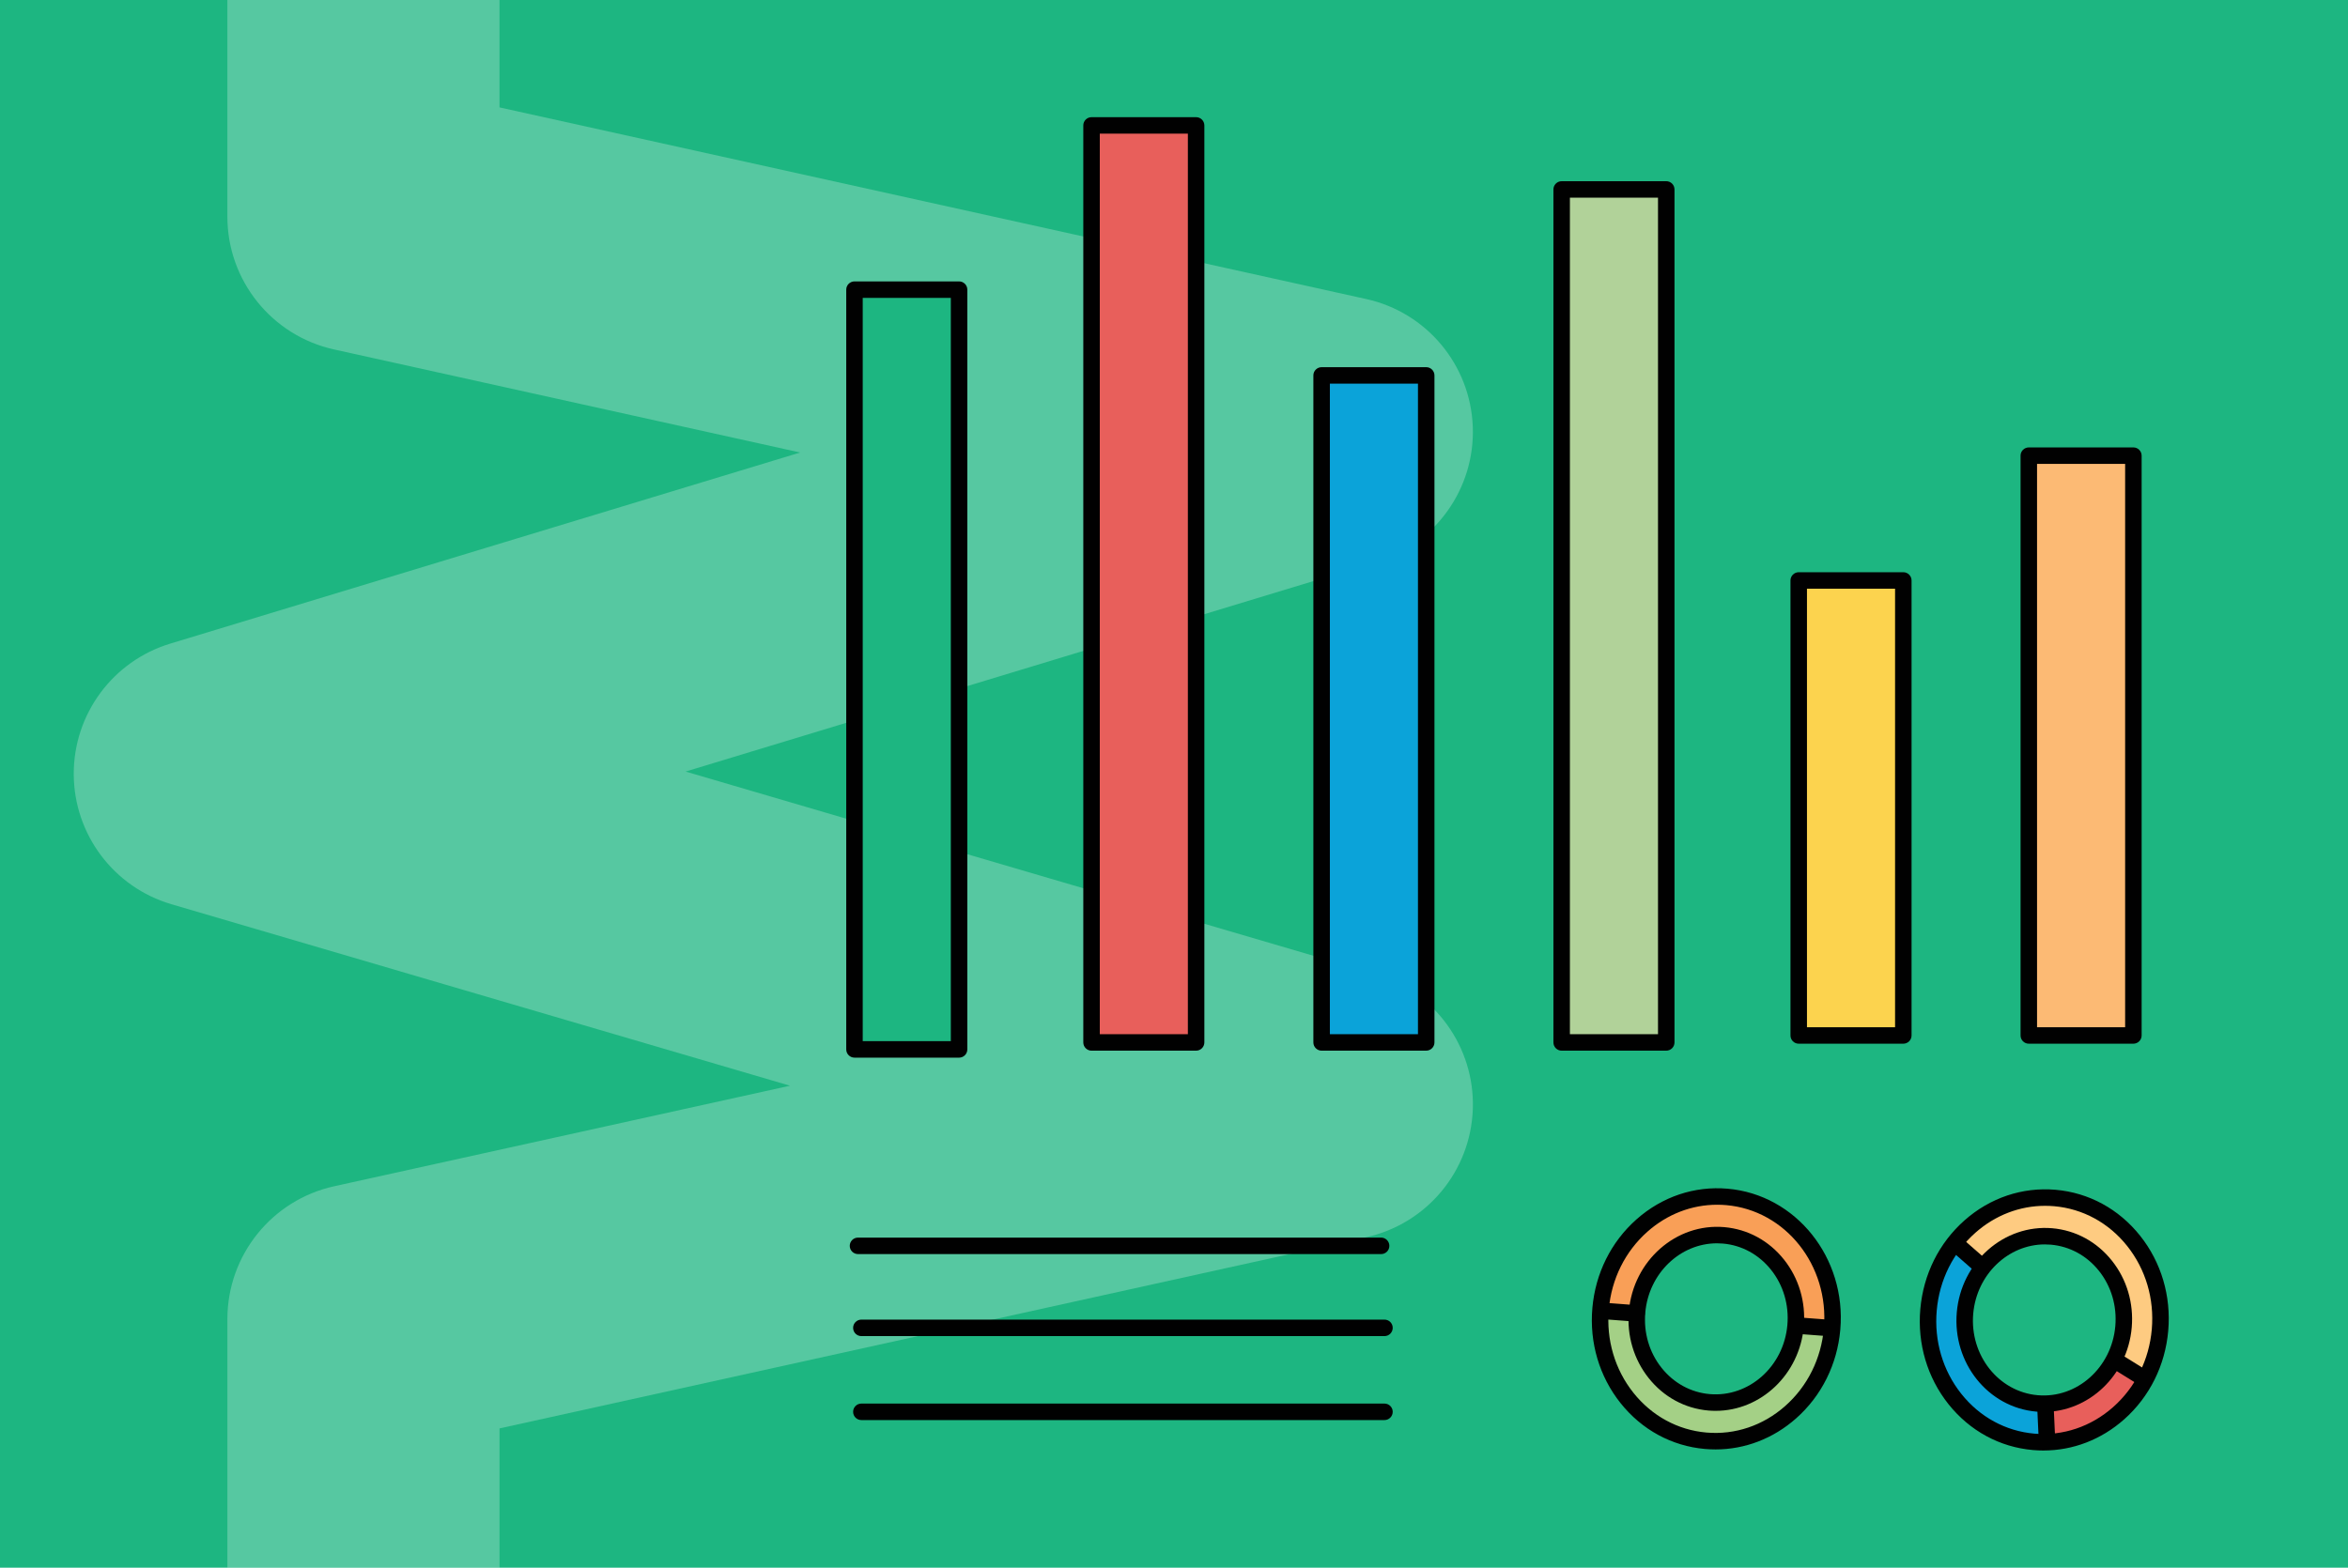 <?xml version="1.0" encoding="UTF-8"?>
<svg id="Layer_2" data-name="Layer 2" xmlns="http://www.w3.org/2000/svg" viewBox="0 0 2773 1852">
  <defs>
    <style>
      .cls-1 {
        fill: #fcd34e;
      }

      .cls-1, .cls-2 {
        stroke: #fff;
        stroke-width: 3.18px;
      }

      .cls-1, .cls-2, .cls-3, .cls-4, .cls-5, .cls-6, .cls-7, .cls-8, .cls-9 {
        fill-rule: evenodd;
      }

      .cls-2 {
        fill: #fcba74;
      }

      .cls-3 {
        fill: #0ba3d9;
      }

      .cls-3, .cls-4, .cls-5, .cls-6, .cls-7, .cls-8, .cls-9, .cls-10, .cls-11, .cls-12 {
        stroke-width: 0px;
      }

      .cls-4, .cls-10 {
        fill: #1db681;
      }

      .cls-5 {
        fill: #a4d086;
      }

      .cls-6 {
        fill: #b1d299;
      }

      .cls-7 {
        fill: #e85f5b;
      }

      .cls-8 {
        fill: #fecb81;
      }

      .cls-9 {
        fill: #f99f57;
      }

      .cls-11 {
        fill: #010101;
      }

      .cls-12 {
        fill: #fff;
        isolation: isolate;
        opacity: .25;
      }
    </style>
  </defs>
  <g id="tools-templates">
    <g id="tools-templates-4">
      <rect class="cls-10" width="2773" height="1852"/>
      <g id="Layer_1-2" data-name="Layer 1-2">
        <path id="mbg" class="cls-12" d="M87.09,914.08c0-70.75,46.28-133.21,114.03-153.76l743.87-225.75-550.47-121.75c-73.6-16.28-125.99-81.53-125.99-156.91V0h321.4v126.87l1023.57,226.39c71.33,15.77,123.05,77.71,125.86,150.71,2.83,72.98-43.99,138.74-113.9,159.95l-815.77,247.56,814.36,239.03c70.39,20.66,117.87,86.33,115.36,159.67-2.51,73.32-54.34,135.63-125.99,151.44l-1023.48,225.84v164.53h-321.4v-293.65c0-75.4,52.43-140.69,126.07-156.93l538.36-118.79-730.43-214.37c-68.18-20.01-115.12-82.41-115.45-153.46v-.75.02Z"/>
      </g>
      <g>
        <g>
          <path class="cls-4" d="M1009.15,342.18h123.51v897.53h-123.51V342.18Z"/>
          <path class="cls-11" d="M1132.67,1249.45h-123.51c-5.37,0-9.74-4.36-9.74-9.74V342.18c0-5.37,4.36-9.74,9.74-9.74h123.51c5.37,0,9.74,4.36,9.74,9.74v897.54c0,5.38-4.36,9.74-9.74,9.74ZM1018.89,1229.98h104.04V351.91h-104.04v878.07Z"/>
        </g>
        <g>
          <path class="cls-7" d="M1289.12,148.17h123.5v1083.3h-123.5V148.17Z"/>
          <path class="cls-11" d="M1412.62,1241.21h-123.5c-5.37,0-9.74-4.36-9.74-9.74V148.17c0-5.38,4.36-9.74,9.74-9.74h123.5c5.37,0,9.74,4.36,9.74,9.74v1083.3c0,5.37-4.36,9.74-9.74,9.74ZM1298.86,1221.73h104.03V157.9h-104.03v1063.83Z"/>
        </g>
        <g>
          <path class="cls-3" d="M1560.84,443.5h123.52v787.96h-123.52V443.5Z"/>
          <path class="cls-11" d="M1684.36,1241.21h-123.52c-5.37,0-9.74-4.36-9.74-9.74V443.5c0-5.37,4.36-9.74,9.74-9.74h123.52c5.37,0,9.74,4.36,9.74,9.74v787.96c0,5.37-4.36,9.74-9.74,9.74ZM1570.58,1221.73h104.05V453.24h-104.05v768.49Z"/>
        </g>
        <g>
          <path class="cls-6" d="M1844.33,223.8h123.51v1007.67h-123.51V223.8Z"/>
          <path class="cls-11" d="M1967.85,1241.21h-123.51c-5.37,0-9.74-4.36-9.74-9.74V223.8c0-5.37,4.36-9.74,9.74-9.74h123.51c5.38,0,9.74,4.36,9.74,9.74v1007.67c0,5.37-4.36,9.74-9.74,9.74ZM1854.07,1221.73h104.04V233.53h-104.04v988.2Z"/>
        </g>
        <g>
          <path class="cls-1" d="M2124.3,685.74h123.52v537.5h-123.52v-537.5Z"/>
          <path class="cls-11" d="M2247.82,1232.98h-123.52c-5.38,0-9.74-4.36-9.74-9.74v-537.5c0-5.37,4.36-9.74,9.74-9.74h123.52c5.37,0,9.74,4.36,9.74,9.74v537.5c0,5.37-4.36,9.74-9.74,9.74ZM2134.04,1213.51h104.05v-518.03h-104.05v518.03Z"/>
        </g>
        <g>
          <path class="cls-2" d="M2396.03,538.3h123.51v684.93h-123.51v-684.93Z"/>
          <path class="cls-11" d="M2519.54,1232.98h-123.51c-5.37,0-9.74-4.36-9.74-9.74v-684.94c0-5.37,4.36-9.74,9.74-9.74h123.51c5.37,0,9.74,4.36,9.74,9.74v684.94c0,5.37-4.36,9.74-9.74,9.74ZM2405.76,1213.51h104.04v-665.46h-104.04v665.46Z"/>
        </g>
        <path class="cls-11" d="M1631.1,1481.52h-617.79c-5.37,0-9.74-4.36-9.74-9.74s4.36-9.74,9.74-9.74h617.79c5.37,0,9.74,4.36,9.74,9.74s-4.36,9.74-9.74,9.74Z"/>
        <path class="cls-11" d="M1635.07,1677.6h-617.79c-5.38,0-9.74-4.36-9.74-9.74s4.36-9.74,9.74-9.74h617.79c5.38,0,9.74,4.36,9.74,9.74s-4.36,9.74-9.74,9.74Z"/>
        <path class="cls-11" d="M1635.07,1578.41h-617.79c-5.38,0-9.74-4.36-9.74-9.74s4.36-9.74,9.74-9.74h617.79c5.38,0,9.74,4.36,9.74,9.74s-4.36,9.74-9.74,9.74Z"/>
        <path class="cls-9" d="M2036.6,1413.14c32.62,2.5,80.37,27.49,103.57,63.79,26.08,40.82,25.65,93.29,25.65,93.29l-43.65-3.61s.41-40.23-22.76-70.16c-16.39-21.19-52.93-34.73-72.77-36.23-19.29-1.46-44.53,8.22-60.73,26.23-23.99,26.66-35.24,65.67-35.24,65.67l-42.1-3.18s9.37-54.91,42.88-92.73c26.78-30.23,74.37-45.45,105.16-43.08Z"/>
        <path class="cls-5" d="M1930.66,1550.77s3.25,39.93,22.7,69.95c14.05,21.66,40.66,35.78,61.05,37.33,25.49,1.96,59.68-10.8,81.73-35.46,20.04-22.42,29.18-56.88,29.18-56.88l36.67,1.8s-.92,53.42-30.31,86.75c-30.92,35.09-91.24,50.14-126.79,47.71-31.55-2.16-72.4-26.91-93.25-61.12-24.94-40.93-26.9-92.29-26.9-92.29l45.92,2.2Z"/>
        <path class="cls-3" d="M2306.62,1470.6l31.39,26.42s-28.54,53.85-5.48,110.64c25.91,63.79,82.73,50.83,82.73,50.83l3.06,47.68s-95.74-7.73-123.67-66.62c-14.4-30.36-19.75-69.34-12.85-104.8,6.48-33.33,24.82-64.15,24.82-64.15Z"/>
        <path class="cls-7" d="M2414.76,1658.49s24.42-1.5,45.85-13.96c21.44-12.46,39.88-35.88,39.88-35.88l32.39,20.43s-18.32,36.5-47.34,55.32c-29.03,18.81-68.78,19.94-68.78,19.94l-2-45.85Z"/>
        <path class="cls-8" d="M2308.12,1466.12s34.32-37.49,73.74-47.09c42.76-10.4,91.96,7.8,121.61,29.14,25.12,18.08,43.89,63.06,46.44,99.35,3.25,46.06-13.87,82.67-13.87,82.67l-39.05-19.56s11.65-29.46,7.42-63.72c-3.1-25.28-18.48-55.23-34.84-67.35-17.79-13.18-49.14-22.04-74.5-15.41-29.57,7.71-52.08,32.35-52.08,32.35l-34.88-30.4Z"/>
        <path class="cls-11" d="M2413.3,1713.57c-4.12,0-8.25-.18-12.4-.55-39.2-3.41-74.63-22.67-99.76-54.24-25.01-31.42-36.82-71.28-33.24-112.25,3.56-40.97,22.08-78.19,52.15-104.81,30.21-26.75,68.45-39.58,107.64-36.17,39.2,3.41,74.63,22.67,99.76,54.24,25.01,31.41,36.81,71.28,33.25,112.24-3.56,40.97-22.08,78.19-52.15,104.81-27.01,23.92-60.43,36.71-95.23,36.72ZM2415.31,1424.5c-30.05,0-58.96,11.09-82.37,31.81-26.31,23.29-42.53,55.94-45.66,91.91-3.14,35.98,7.19,70.94,29.08,98.44,21.77,27.34,52.39,44.03,86.22,46.97,33.78,2.9,66.87-8.19,93.04-31.36,26.32-23.29,42.53-55.94,45.66-91.91,3.13-35.98-7.19-70.93-29.09-98.43-21.77-27.34-52.39-44.03-86.21-46.97h0c-3.57-.31-7.14-.46-10.68-.46Z"/>
        <path class="cls-11" d="M2413.5,1668c-2.87,0-5.74-.13-8.65-.38-56.95-4.96-99.06-57.59-93.87-117.31,5.22-59.73,55.89-104.19,112.73-99.32,27.69,2.4,52.7,16,70.44,38.28,17.62,22.12,25.94,50.2,23.43,79.03-4.94,56.67-50.75,99.69-104.09,99.7ZM2415.06,1470.08c-43.35,0-80.62,35.36-84.68,81.92-4.26,49.02,29.91,92.19,76.16,96.23,46.4,4.06,87.37-32.59,91.65-81.61,2.07-23.85-4.77-47.01-19.26-65.22-14.37-18.06-34.58-29.07-56.89-31.01h0c-2.34-.2-4.66-.3-6.97-.3Z"/>
        <path class="cls-11" d="M2339.58,1505.18c-2.27,0-4.56-.79-6.41-2.41l-30.62-26.81c-4.04-3.54-4.45-9.7-.91-13.74,3.54-4.04,9.7-4.46,13.74-.91l30.62,26.82c4.04,3.54,4.45,9.69.91,13.74-1.93,2.2-4.62,3.32-7.33,3.32Z"/>
        <path class="cls-11" d="M2417.49,1711.22c-5.17,0-9.48-4.07-9.72-9.29l-1.91-41.67c-.25-5.37,3.9-9.93,9.28-10.17,5.71-.09,9.93,3.92,10.17,9.28l1.91,41.67c.25,5.37-3.9,9.93-9.28,10.17-.15,0-.3.01-.45.01Z"/>
        <path class="cls-11" d="M2531.82,1637.9c-1.76,0-3.53-.48-5.13-1.46l-33.9-21.07c-4.56-2.84-5.96-8.84-3.13-13.41,2.84-4.57,8.85-5.94,13.41-3.13l33.9,21.07c4.56,2.84,5.96,8.84,3.13,13.41-1.84,2.97-5.03,4.6-8.28,4.6Z"/>
        <path class="cls-11" d="M2026.01,1712.29c-4.13,0-8.27-.18-12.42-.54-39.2-3.41-74.64-22.67-99.76-54.24-25.01-31.41-36.82-71.28-33.24-112.24,3.57-40.97,22.09-78.19,52.15-104.81,30.2-26.74,68.4-39.6,107.63-36.17,80.72,7.02,140.4,81.7,133.03,166.49-3.57,40.97-22.1,78.19-52.17,104.81-27.01,23.91-60.43,36.71-95.22,36.71ZM2028.01,1423.21c-30.05,0-58.96,11.09-82.36,31.82-26.31,23.29-42.53,55.94-45.66,91.91-3.14,35.98,7.19,70.93,29.08,98.43,21.77,27.34,52.39,44.03,86.22,46.97,33.81,2.93,66.87-8.2,93.04-31.35,26.32-23.29,42.54-55.94,45.68-91.91,6.44-74.09-45.3-139.31-115.32-145.41h0c-3.57-.31-7.13-.46-10.67-.46Z"/>
        <path class="cls-11" d="M2026.2,1666.71c-2.87,0-5.74-.13-8.65-.38-27.69-2.41-52.7-16-70.44-38.29-17.61-22.13-25.93-50.2-23.42-79.05,5.2-59.71,55.86-104.26,112.72-99.31h0c27.69,2.41,52.72,16.01,70.45,38.29,17.61,22.13,25.93,50.2,23.42,79.04-4.93,56.67-50.73,99.69-104.09,99.69ZM2027.78,1468.78c-43.36,0-80.63,35.36-84.69,81.91-2.08,23.85,4.75,47.01,19.25,65.22,14.38,18.06,34.58,29.08,56.9,31.02,46.21,3.96,87.38-32.59,91.65-81.61,2.08-23.85-4.76-47.01-19.26-65.22-14.38-18.06-34.58-29.08-56.9-31.02h0c-2.33-.2-4.65-.3-6.95-.3Z"/>
        <path class="cls-11" d="M2162.35,1578.71c-.25,0-.49,0-.75-.02l-39.43-2.98c-5.36-.41-9.38-5.08-8.98-10.45.41-5.36,4.95-9.39,10.45-8.98l39.43,2.99c5.36.4,9.38,5.08,8.98,10.45-.39,5.11-4.66,9-9.7,9Z"/>
        <path class="cls-11" d="M1932.8,1561.37c-.25,0-.5,0-.75-.02l-40.74-3.1c-5.36-.41-9.38-5.09-8.97-10.45.41-5.36,4.98-9.41,10.45-8.97l40.74,3.1c5.36.41,9.37,5.09,8.97,10.45-.39,5.11-4.66,8.99-9.7,8.99Z"/>
      </g>
    </g>
  </g>
</svg>
